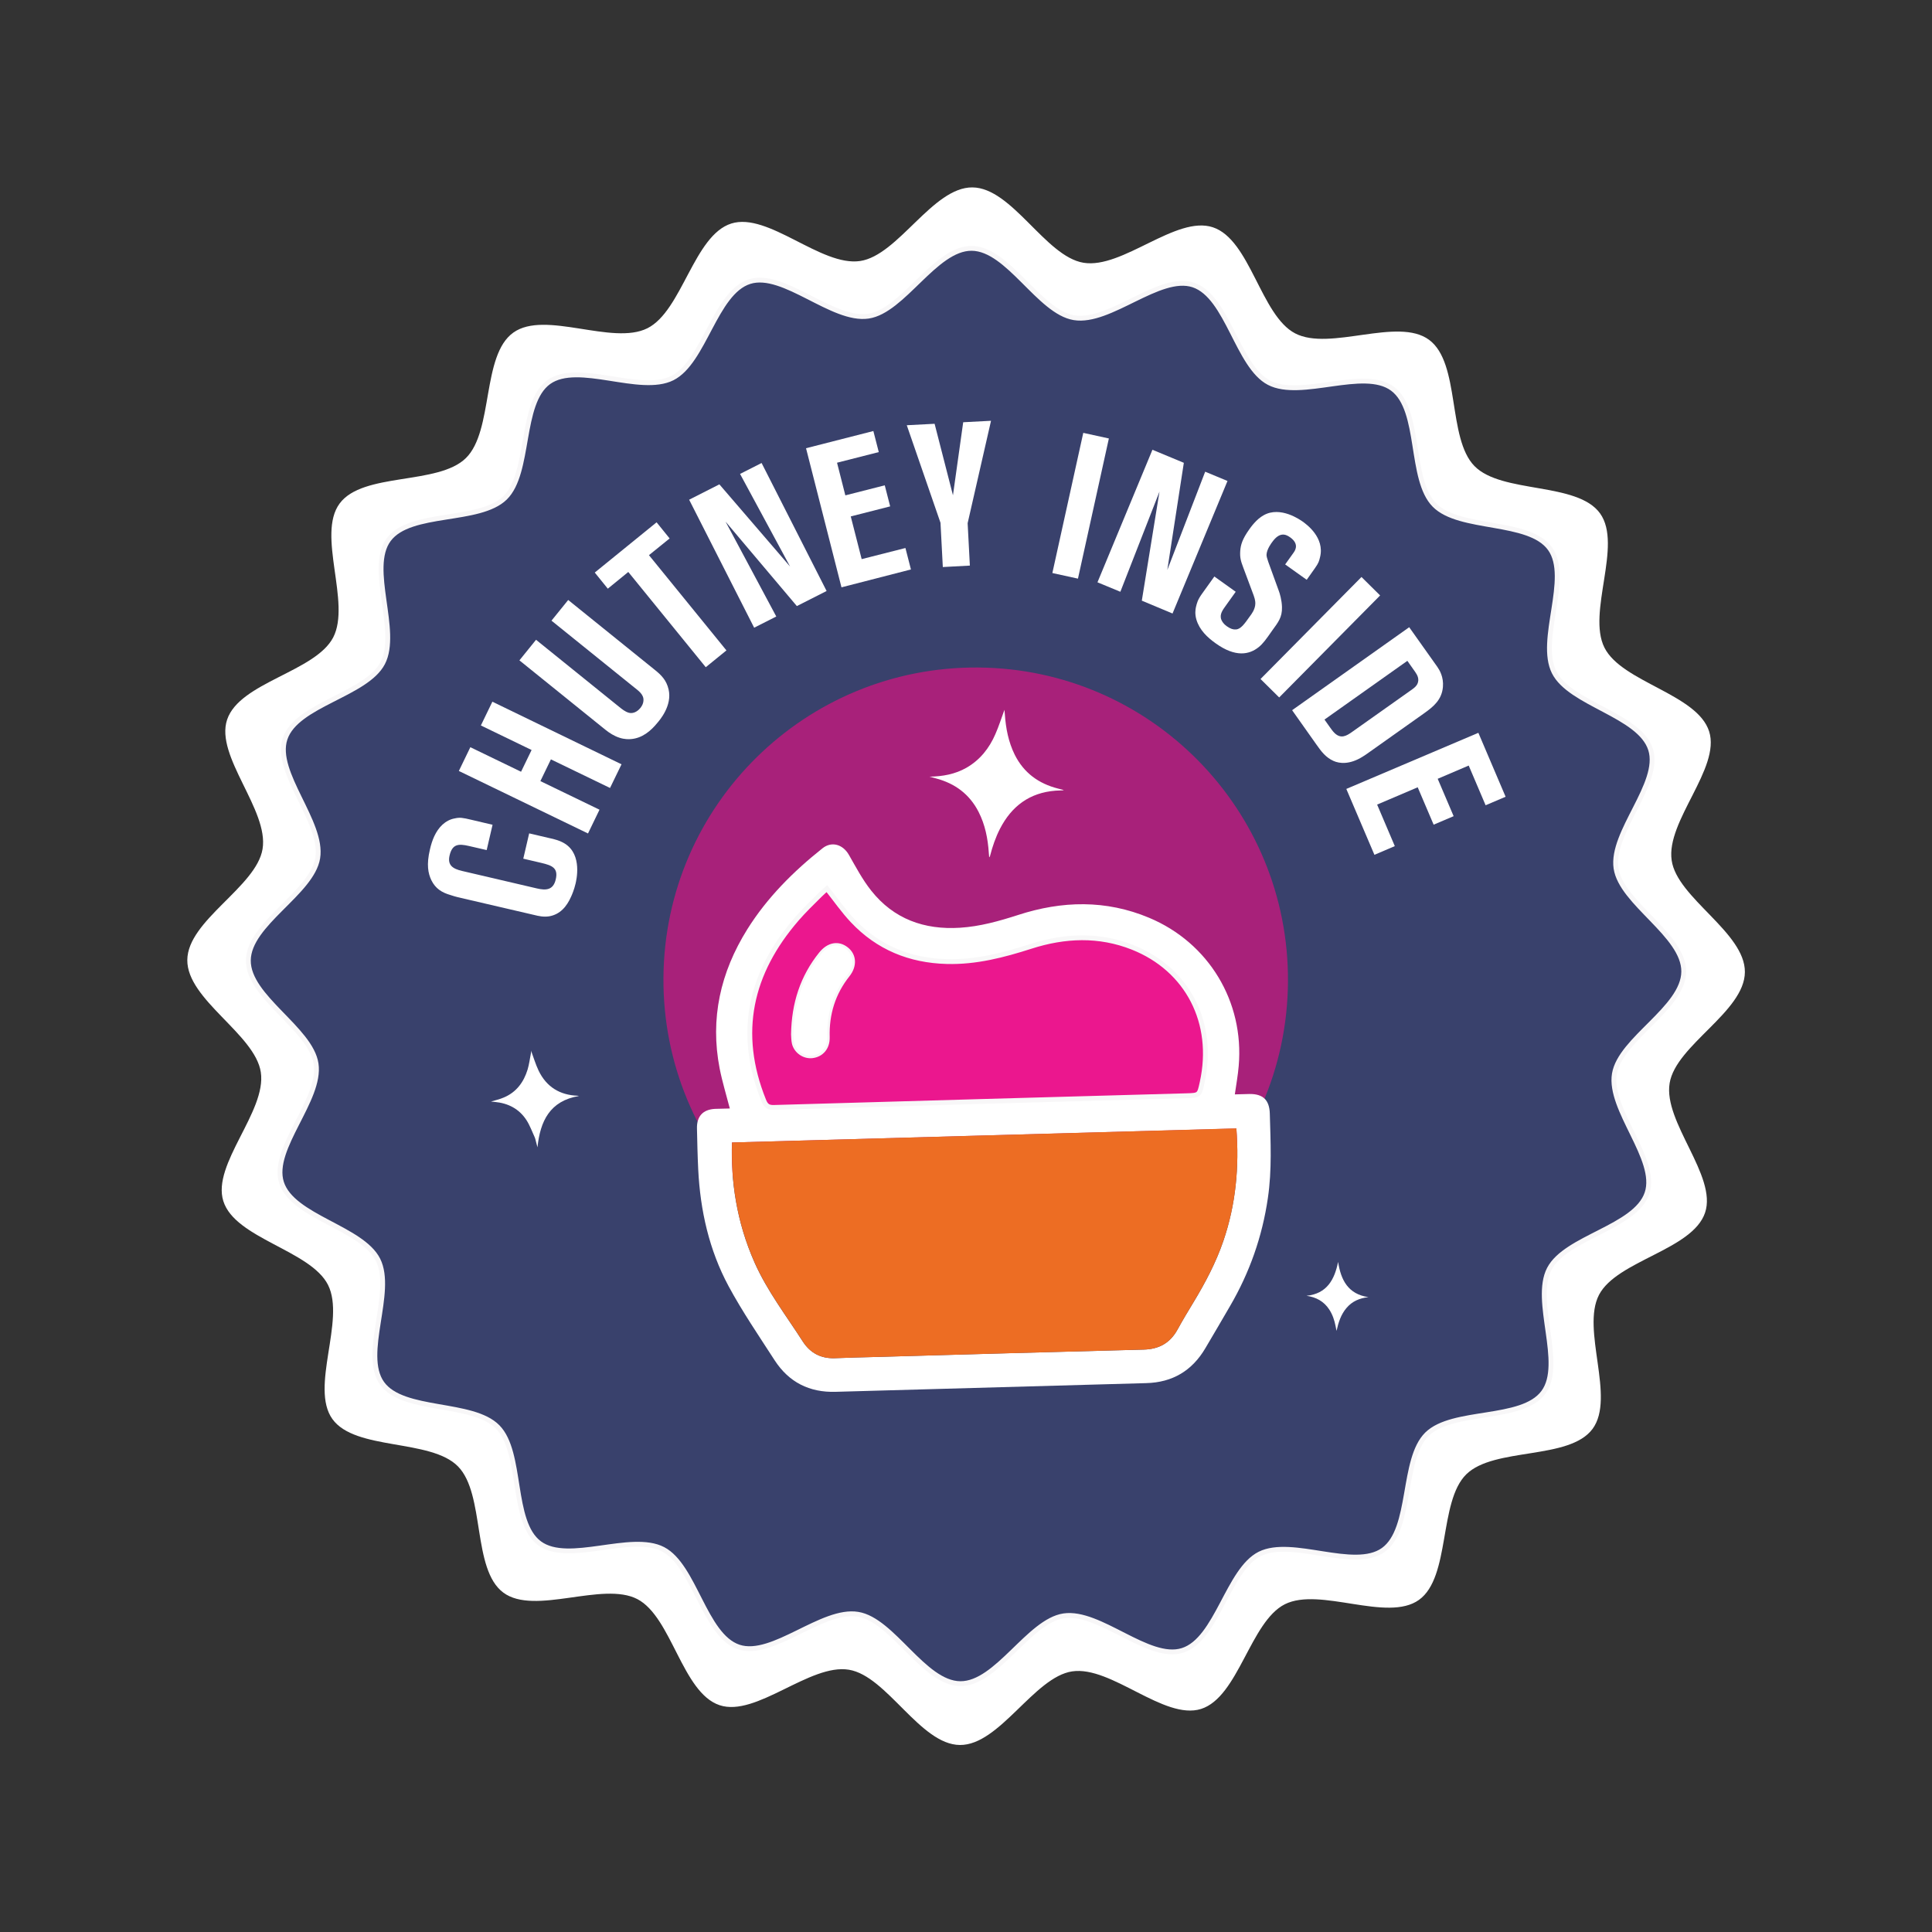<?xml version="1.0" encoding="utf-8"?>
<!-- Generator: Adobe Illustrator 27.3.1, SVG Export Plug-In . SVG Version: 6.00 Build 0)  -->
<svg version="1.1" id="Layer_1" xmlns="http://www.w3.org/2000/svg" xmlns:xlink="http://www.w3.org/1999/xlink" x="0px" y="0px"
	 viewBox="0 0 200 200" style="enable-background:new 0 0 200 200;" xml:space="preserve">
<rect x="0" y="0" width="200" height="200" fill="#333333" stroke="none"/>
<style type="text/css">
	.st0{fill-rule:evenodd;clip-rule:evenodd;fill:#0D4C84;}
	.st1{fill-rule:evenodd;clip-rule:evenodd;fill:#F7F5F6;}
	.st2{fill:#39416C;}
	.st3{fill:#0D4C84;}
	.st4{fill-rule:evenodd;clip-rule:evenodd;fill:#E3636E;}
	
		.st5{clip-path:url(#SVGID_00000183226245011848552460000014633890071822504623_);fill-rule:evenodd;clip-rule:evenodd;fill:#F7F5F6;}
	.st6{clip-path:url(#SVGID_00000183226245011848552460000014633890071822504623_);fill:#39416C;}
	.st7{fill:#E3636E;}
	.st8{fill-rule:evenodd;clip-rule:evenodd;fill:#39416C;}
	
		.st9{clip-path:url(#SVGID_00000062154142063462183690000014728521607595743658_);fill-rule:evenodd;clip-rule:evenodd;fill:#39416C;}
	.st10{fill-rule:evenodd;clip-rule:evenodd;fill:#603B88;}
	.st11{fill:#F7F5F6;}
	.st12{fill-rule:evenodd;clip-rule:evenodd;fill:#FFFFFF;}
	.st13{fill:#532C7E;}
	.st14{fill:none;stroke:#FFFFFF;stroke-width:1;stroke-linecap:round;stroke-linejoin:round;stroke-miterlimit:10;}
	.st15{fill:#E14E35;}
	.st16{fill-rule:evenodd;clip-rule:evenodd;fill:#E14E35;}
	.st17{fill:#FFFFFF;}
	.st18{fill:none;stroke:#39416C;stroke-width:1;stroke-miterlimit:10;}
	.st19{fill-rule:evenodd;clip-rule:evenodd;fill:#22205F;}
	.st20{fill:#EB178E;}
	.st21{fill:none;stroke:#F8F7F8;stroke-width:0.5;stroke-miterlimit:10;}
	.st22{fill:#A8217A;}
	.st23{fill:#ED6D23;}
	.st24{fill:#CF5B27;}
	.st25{fill:#F26222;}
	.st26{fill:#149D49;}
	.st27{fill:#013333;}
	
		.st28{clip-path:url(#SVGID_00000026129110639348007040000009866679708553105306_);fill-rule:evenodd;clip-rule:evenodd;fill:#FFFFFF;}
	
		.st29{clip-path:url(#SVGID_00000044878763308651993930000016681594437789519538_);fill-rule:evenodd;clip-rule:evenodd;fill:#FFFFFF;}
	
		.st30{clip-path:url(#SVGID_00000062903416397730656810000000669998251284096414_);fill-rule:evenodd;clip-rule:evenodd;fill:#FFFFFF;}
	
		.st31{clip-path:url(#SVGID_00000127726714113432320370000007749870138800825739_);fill-rule:evenodd;clip-rule:evenodd;fill:#FFFFFF;}
	
		.st32{clip-path:url(#SVGID_00000147939485863826044250000014630457213920319651_);fill-rule:evenodd;clip-rule:evenodd;fill:#FFFFFF;}
	.st33{fill:#BF1A85;}
	.st34{fill:#D96629;}
	.st35{fill-rule:evenodd;clip-rule:evenodd;fill:#1A1A18;}
	.st36{fill:#231F20;}
	.st37{fill:#971E5C;}
	.st38{clip-path:url(#SVGID_00000051380481752040671250000001702822245381598355_);fill:#FFFFFF;}
	.st39{clip-path:url(#SVGID_00000051380481752040671250000001702822245381598355_);fill:#FBD9CA;}
	.st40{fill:#F8F7F8;}
	.st41{fill:#543561;}
	.st42{opacity:0.91;clip-path:url(#SVGID_00000181797044609868145960000004763203595663334322_);fill:#ECDE57;}
	.st43{clip-path:url(#SVGID_00000181797044609868145960000004763203595663334322_);fill:#FFFFFF;}
	.st44{fill:none;stroke:#F8F7F8;stroke-width:2.4;stroke-miterlimit:10;}
</style>
<g>
	<g>
		<path class="st17" d="M180.63,100.63c-0.03,4.11-7.15,7.56-7.79,11.5c-0.67,4.04,4.94,9.6,3.67,13.4
			c-1.29,3.86-9.12,4.95-10.98,8.51c-1.87,3.6,1.73,10.63-0.67,13.88c-2.41,3.25-10.19,1.87-13.07,4.7c-2.88,2.83-1.61,10.64-4.9,13
			c-3.28,2.35-10.25-1.37-13.88,0.45c-3.59,1.8-4.8,9.61-8.68,10.84c-3.82,1.2-9.29-4.49-13.34-3.89
			c-3.94,0.59-7.51,7.65-11.62,7.62c-4.11-0.03-7.56-7.15-11.49-7.79c-4.04-0.67-9.6,4.94-13.39,3.67
			c-3.87-1.29-4.95-9.12-8.51-10.98c-3.6-1.87-10.63,1.73-13.87-0.67c-3.26-2.41-1.87-10.19-4.7-13.07c-2.83-2.88-10.64-1.61-13-4.9
			c-2.35-3.28,1.37-10.25-0.45-13.88c-1.8-3.59-9.62-4.8-10.84-8.68c-1.21-3.82,4.49-9.29,3.88-13.34
			c-0.59-3.94-7.65-7.51-7.61-11.62c0.03-4.11,7.14-7.56,7.79-11.49c0.67-4.04-4.94-9.6-3.67-13.39c1.29-3.87,9.12-4.95,10.98-8.51
			c1.87-3.6-1.73-10.63,0.67-13.87c2.41-3.26,10.19-1.87,13.07-4.7c2.88-2.83,1.61-10.64,4.91-12.99
			c3.28-2.35,10.25,1.37,13.88-0.45c3.59-1.8,4.8-9.61,8.68-10.84c3.82-1.21,9.29,4.48,13.34,3.88c3.95-0.59,7.51-7.65,11.62-7.62
			c4.11,0.03,7.56,7.15,11.5,7.8c4.04,0.67,9.6-4.94,13.4-3.67c3.87,1.29,4.95,9.12,8.51,10.98c3.6,1.88,10.63-1.73,13.87,0.67
			c3.26,2.41,1.87,10.19,4.7,13.07c2.83,2.88,10.64,1.61,13,4.9c2.35,3.28-1.37,10.25,0.45,13.89c1.8,3.59,9.61,4.8,10.84,8.68
			c1.21,3.81-4.48,9.29-3.88,13.34C173.6,92.96,180.66,96.52,180.63,100.63"/>
		<path class="st20" d="M174.3,100.58c-0.03,3.79-6.58,6.97-7.18,10.59c-0.61,3.72,4.55,8.84,3.38,12.34
			c-1.19,3.56-8.41,4.56-10.12,7.85c-1.73,3.32,1.6,9.8-0.61,12.78c-2.22,3-9.39,1.72-12.05,4.33c-2.65,2.61-1.49,9.8-4.52,11.98
			c-3.02,2.16-9.44-1.26-12.79,0.41c-3.31,1.66-4.42,8.86-8,9.99c-3.52,1.11-8.56-4.13-12.29-3.58c-3.63,0.54-6.92,7.05-10.71,7.02
			c-3.79-0.03-6.97-6.59-10.59-7.18c-3.72-0.62-8.84,4.55-12.34,3.39c-3.56-1.19-4.56-8.41-7.84-10.12
			c-3.32-1.73-9.8,1.59-12.79-0.62c-3-2.22-1.72-9.39-4.33-12.04c-2.61-2.66-9.8-1.49-11.97-4.52c-2.16-3.02,1.26-9.45-0.42-12.79
			c-1.66-3.31-8.86-4.42-9.99-8c-1.11-3.52,4.14-8.56,3.58-12.29c-0.54-3.63-7.05-6.91-7.01-10.7c0.03-3.79,6.58-6.97,7.18-10.59
			c0.61-3.72-4.55-8.85-3.38-12.35c1.18-3.56,8.4-4.56,10.11-7.84c1.73-3.32-1.59-9.8,0.62-12.78c2.22-3,9.39-1.72,12.05-4.33
			c2.65-2.61,1.49-9.8,4.52-11.98c3.02-2.16,9.45,1.26,12.79-0.41c3.31-1.66,4.42-8.86,8-9.99c3.51-1.11,8.56,4.13,12.29,3.58
			c3.63-0.54,6.92-7.05,10.7-7.02c3.79,0.03,6.97,6.59,10.6,7.18c3.72,0.61,8.84-4.55,12.34-3.39c3.56,1.19,4.56,8.41,7.84,10.12
			c3.32,1.73,9.8-1.59,12.78,0.62c3,2.22,1.72,9.39,4.34,12.04c2.61,2.65,9.8,1.49,11.97,4.52c2.16,3.02-1.26,9.44,0.42,12.79
			c1.66,3.31,8.86,4.42,9.99,8c1.11,3.52-4.13,8.56-3.58,12.29C167.83,93.51,174.33,96.8,174.3,100.58"/>
		<path class="st8" d="M174.3,100.58c-0.03,3.79-6.58,6.97-7.18,10.59c-0.61,3.72,4.55,8.84,3.38,12.34
			c-1.19,3.56-8.41,4.56-10.12,7.85c-1.73,3.32,1.6,9.8-0.61,12.78c-2.22,3-9.39,1.72-12.05,4.33c-2.65,2.61-1.49,9.8-4.52,11.98
			c-3.02,2.16-9.44-1.26-12.79,0.41c-3.31,1.66-4.42,8.86-8,9.99c-3.52,1.11-8.56-4.13-12.29-3.58c-3.63,0.54-6.92,7.05-10.71,7.02
			c-3.79-0.03-6.97-6.59-10.59-7.18c-3.72-0.62-8.84,4.55-12.34,3.39c-3.56-1.19-4.56-8.41-7.84-10.12
			c-3.32-1.73-9.8,1.59-12.79-0.62c-3-2.22-1.72-9.39-4.33-12.04c-2.61-2.66-9.8-1.49-11.97-4.52c-2.16-3.02,1.26-9.45-0.42-12.79
			c-1.66-3.31-8.86-4.42-9.99-8c-1.11-3.52,4.14-8.56,3.58-12.29c-0.54-3.63-7.05-6.91-7.01-10.7c0.03-3.79,6.58-6.97,7.18-10.59
			c0.61-3.72-4.55-8.85-3.38-12.35c1.18-3.56,8.4-4.56,10.11-7.84c1.73-3.32-1.59-9.8,0.62-12.78c2.22-3,9.39-1.72,12.05-4.33
			c2.65-2.61,1.49-9.8,4.52-11.98c3.02-2.16,9.45,1.26,12.79-0.41c3.31-1.66,4.42-8.86,8-9.99c3.51-1.11,8.56,4.13,12.29,3.58
			c3.63-0.54,6.92-7.05,10.7-7.02c3.79,0.03,6.97,6.59,10.6,7.18c3.72,0.61,8.84-4.55,12.34-3.39c3.56,1.19,4.56,8.41,7.84,10.12
			c3.32,1.73,9.8-1.59,12.78,0.62c3,2.22,1.72,9.39,4.34,12.04c2.61,2.65,9.8,1.49,11.97,4.52c2.16,3.02-1.26,9.44,0.42,12.79
			c1.66,3.31,8.86,4.42,9.99,8c1.11,3.52-4.13,8.56-3.58,12.29C167.83,93.51,174.33,96.8,174.3,100.58z"/>
		<path class="st21" d="M174.3,100.58c-0.03,3.79-6.58,6.97-7.18,10.59c-0.61,3.72,4.55,8.84,3.38,12.34
			c-1.19,3.56-8.41,4.56-10.12,7.85c-1.73,3.32,1.6,9.8-0.61,12.78c-2.22,3-9.39,1.72-12.05,4.33c-2.65,2.61-1.49,9.8-4.52,11.98
			c-3.02,2.16-9.44-1.26-12.79,0.41c-3.31,1.66-4.42,8.86-8,9.99c-3.52,1.11-8.56-4.13-12.29-3.58c-3.63,0.54-6.92,7.05-10.71,7.02
			c-3.79-0.03-6.97-6.59-10.59-7.18c-3.72-0.62-8.84,4.55-12.34,3.39c-3.56-1.19-4.56-8.41-7.84-10.12
			c-3.32-1.73-9.8,1.59-12.79-0.62c-3-2.22-1.72-9.39-4.33-12.04c-2.61-2.66-9.8-1.49-11.97-4.52c-2.16-3.02,1.26-9.45-0.42-12.79
			c-1.66-3.31-8.86-4.42-9.99-8c-1.11-3.52,4.14-8.56,3.58-12.29c-0.54-3.63-7.05-6.91-7.01-10.7c0.03-3.79,6.58-6.97,7.18-10.59
			c0.61-3.72-4.55-8.85-3.38-12.35c1.18-3.56,8.4-4.56,10.11-7.84c1.73-3.32-1.59-9.8,0.62-12.78c2.22-3,9.39-1.72,12.05-4.33
			c2.65-2.61,1.49-9.8,4.52-11.98c3.02-2.16,9.45,1.26,12.79-0.41c3.31-1.66,4.42-8.86,8-9.99c3.51-1.11,8.56,4.13,12.29,3.58
			c3.63-0.54,6.92-7.05,10.7-7.02c3.79,0.03,6.97,6.59,10.6,7.18c3.72,0.61,8.84-4.55,12.34-3.39c3.56,1.19,4.56,8.41,7.84,10.12
			c3.32,1.73,9.8-1.59,12.78,0.62c3,2.22,1.72,9.39,4.34,12.04c2.61,2.65,9.8,1.49,11.97,4.52c2.16,3.02-1.26,9.44,0.42,12.79
			c1.66,3.31,8.86,4.42,9.99,8c1.11,3.52-4.13,8.56-3.58,12.29C167.83,93.51,174.33,96.8,174.3,100.58z"/>
		<g>
			<path class="st17" d="M58.47,87.33c1.85,1.16,1.18,3.84,1.11,4.15c-0.14,0.61-0.38,1.17-0.46,1.34
				c-0.45,1.02-1.14,1.85-2.29,2.04c-0.58,0.08-1.03-0.02-1.56-0.15l-7.87-1.83c-0.25-0.06-0.51-0.14-0.75-0.22
				c-0.91-0.26-1.57-0.67-2-1.55c-0.33-0.7-0.52-1.59-0.14-3.19c0.21-0.92,0.57-1.88,1.29-2.55c0.36-0.33,0.8-0.57,1.28-0.65
				c0.52-0.12,0.82-0.07,1.7,0.14l2.21,0.52l-0.61,2.62l-1.82-0.42c-1.11-0.26-1.74-0.21-2.02,0.98c-0.24,1.02,0.35,1.38,1.29,1.6
				l7.75,1.81c0.94,0.22,1.69,0.18,1.95-0.93c0.28-1.19-0.38-1.45-1.48-1.71l-1.88-0.44l0.61-2.62l2.05,0.48
				C57.37,86.86,57.98,87.02,58.47,87.33z"/>
		</g>
		<g>
			<path class="st17" d="M63.15,81.57l-6.12-2.96l-1.09,2.25l6.12,2.96l-1.19,2.46L47.5,79.81l1.19-2.46l5.25,2.54l1.09-2.25
				l-5.25-2.54l1.19-2.46l13.37,6.48L63.15,81.57z"/>
		</g>
		<g>
			<path class="st17" d="M69.21,71.36c0.4,1.68-0.93,3.2-1.16,3.47c-0.69,0.85-1.58,1.59-2.74,1.68c-0.21,0.02-0.67,0.03-1.18-0.14
				c-0.54-0.17-1.04-0.49-1.45-0.82l-8.91-7.19l1.72-2.13l8.6,6.94c0.31,0.25,0.62,0.5,0.99,0.61c0.65,0.17,1.1-0.36,1.21-0.49
				c0.08-0.1,0.3-0.38,0.32-0.77c0.05-0.63-0.53-1.02-0.94-1.35l-8.58-6.92l1.73-2.14l8.96,7.23
				C68.47,69.89,68.99,70.42,69.21,71.36z"/>
		</g>
		<g>
			<path class="st17" d="M67.18,57.47l8.02,9.86l-2.14,1.74l-8.02-9.86l-2.12,1.73l-1.35-1.67l6.4-5.2l1.35,1.67L67.18,57.47z"/>
		</g>
		<g>
			<path class="st17" d="M82.49,62.74L75.11,54l5.25,9.82l-2.29,1.16l-6.73-13.25l3.13-1.59l7.32,8.51l-5.18-9.59l2.23-1.13
				l6.73,13.25L82.49,62.74z"/>
		</g>
		<g>
			<path class="st17" d="M87.11,60.8l-3.67-14.4l6.97-1.78l0.56,2.18l-4.32,1.1l0.86,3.38l4.08-1.04l0.56,2.18l-4.08,1.04l1.13,4.42
				l4.53-1.15l0.57,2.22L87.11,60.8z"/>
		</g>
		<g>
			<path class="st17" d="M100.17,54.16l0.23,4.39L97.6,58.7l-0.24-4.58l-3.49-10.1l2.88-0.15l1.9,7.4l1.06-7.56l2.88-0.15
				L100.17,54.16z"/>
		</g>
		<g>
			<path class="st17" d="M108.94,59.32l3.2-14.51l2.65,0.58l-3.2,14.51L108.94,59.32z"/>
		</g>
		<g>
			<path class="st17" d="M118.2,62.18l1.83-11.29l-4.05,10.37l-2.37-0.98l5.69-13.72l3.25,1.35l-1.71,11.09l3.92-10.17l2.31,0.96
				l-5.69,13.72L118.2,62.18z"/>
		</g>
		<g>
			<path class="st17" d="M130.3,66.99c-0.97,0.78-2.4,1.08-4.45-0.39c-0.86-0.61-1.68-1.38-2-2.46c-0.17-0.59-0.1-1.03-0.05-1.28
				c0.11-0.44,0.16-0.74,0.65-1.42l1.26-1.76l2.21,1.58l-1,1.4c-0.32,0.45-0.72,0.94-0.48,1.51c0.08,0.18,0.22,0.42,0.56,0.66
				c0.39,0.28,0.68,0.35,0.93,0.33c0.51-0.02,0.89-0.56,1.47-1.38c0.11-0.15,0.54-0.68,0.55-1.29c0.01-0.38-0.13-0.72-0.17-0.85
				l-1.09-2.92c-0.24-0.64-0.35-1-0.3-1.71c0.05-0.61,0.21-1.2,0.94-2.22c0.12-0.17,0.72-1.04,1.48-1.45
				c1.74-0.99,3.81,0.49,4.05,0.66c0.36,0.26,2.3,1.64,1.79,3.68c-0.1,0.39-0.12,0.56-0.53,1.14l-0.85,1.2l-2.23-1.59l0.88-1.23
				c0.26-0.36,0.49-0.97-0.37-1.58c-0.51-0.37-1.13-0.52-1.85,0.49c-0.04,0.05-0.58,0.75-0.59,1.33c0,0.15,0.06,0.38,0.18,0.72
				l1.1,3.03c0.08,0.21,0.3,0.91,0.32,1.65c0.03,1.08-0.4,1.58-1.01,2.43C131.04,66.22,130.75,66.62,130.3,66.99z"/>
		</g>
		<g>
			<path class="st17" d="M130.49,70.29l10.45-10.56l1.93,1.91L132.42,72.2L130.49,70.29z"/>
		</g>
		<g>
			<path class="st17" d="M141.06,78.33c-1.34,0.84-2.4,0.72-3.02,0.44c-0.8-0.36-1.27-0.99-1.74-1.66l-2.54-3.59l12.12-8.59
				l2.91,4.1c0.23,0.33,0.67,1.05,0.58,2.09c-0.12,1.32-0.96,2.02-1.96,2.73l-5.67,4.02C141.52,78.03,141.29,78.19,141.06,78.33z
				 M146.01,71.49c0.38-0.27,0.77-0.52,0.81-1.04c0.03-0.46-0.27-0.82-0.51-1.16l-0.62-0.88l-8.58,6.08l0.56,0.79
				c0.15,0.21,0.3,0.43,0.49,0.61c0.65,0.62,1.22,0.3,1.82-0.13L146.01,71.49z"/>
		</g>
		<g>
			<path class="st17" d="M139.37,81.67l13.67-5.81l2.82,6.62l-2.07,0.88l-1.75-4.11l-3.21,1.37l1.65,3.87l-2.07,0.88l-1.65-3.87
				l-4.2,1.79l1.83,4.3l-2.11,0.9L139.37,81.67z"/>
		</g>
		<path class="st22" d="M133.33,101.68c-0.14,17.86-14.73,32.22-32.58,32.08c-17.85-0.14-32.21-14.73-32.07-32.58
			c0.14-17.86,14.73-32.21,32.58-32.08C119.11,69.23,133.47,83.82,133.33,101.68"/>
		<path class="st17" d="M75.55,114.75c-0.37-1.43-0.78-2.76-1.05-4.13c-1.01-5.18,0.08-9.97,2.86-14.42
			c2.06-3.29,4.77-5.99,7.79-8.39c0.95-0.75,2.11-0.4,2.73,0.69c0.72,1.26,1.41,2.57,2.31,3.7c2.33,2.94,5.49,4.07,9.18,3.84
			c2.08-0.13,4.06-0.69,6.02-1.32c4.55-1.48,9.09-1.59,13.57,0.29c6.16,2.58,9.85,8.68,9.27,15.34c-0.08,0.95-0.25,1.89-0.4,2.94
			c0.5-0.01,1.01-0.03,1.51-0.04c1.4-0.02,2.07,0.62,2.11,2.03c0.08,2.91,0.23,5.83-0.2,8.74c-0.58,3.99-1.89,7.71-3.92,11.19
			c-0.85,1.46-1.7,2.92-2.56,4.37c-1.37,2.32-3.4,3.53-6.11,3.6c-10.72,0.3-21.44,0.6-32.16,0.9c-2.71,0.08-4.83-0.99-6.3-3.25
			c-1.64-2.54-3.35-5.04-4.78-7.69c-2.01-3.74-2.93-7.83-3.14-12.07c-0.07-1.41-0.1-2.83-0.13-4.25c-0.03-1.26,0.61-1.96,1.86-2.03
			C74.54,114.77,75.04,114.77,75.55,114.75 M75.77,118.27c-0.12,3.92,0.44,8.14,2.35,12.45c1.31,2.94,3.26,5.47,4.98,8.15
			c0.78,1.2,1.88,1.78,3.32,1.73c1.46-0.06,2.92-0.09,4.38-0.13c9.2-0.26,18.39-0.53,27.59-0.76c1.59-0.04,2.74-0.68,3.51-2.08
			c0.52-0.95,1.08-1.88,1.64-2.8c1.23-2.04,2.34-4.13,3.11-6.39c1.28-3.77,1.64-7.63,1.34-11.62
			C110.56,117.3,93.17,117.79,75.77,118.27z M85.6,91.99c-0.22,0.2-0.48,0.41-0.71,0.64c-0.8,0.82-1.64,1.61-2.39,2.47
			c-4.85,5.59-6.25,11.81-3.43,18.81c0.22,0.55,0.48,0.73,1.08,0.72c14.22-0.42,28.44-0.81,42.66-1.21
			c1.35-0.04,1.35-0.04,1.65-1.39c1.34-6.14-1.5-11.7-7.21-13.97c-3.48-1.38-7.03-1.23-10.54-0.1c-2.84,0.91-5.69,1.64-8.69,1.57
			c-3.83-0.1-7.13-1.44-9.76-4.24C87.32,94.29,86.52,93.13,85.6,91.99z"/>
		<path class="st23" d="M75.78,118.27c17.39-0.49,34.79-0.97,52.21-1.46c0.3,3.99-0.05,7.86-1.34,11.62
			c-0.77,2.26-1.88,4.36-3.11,6.39c-0.56,0.93-1.12,1.86-1.64,2.81c-0.76,1.39-1.91,2.04-3.51,2.08c-9.19,0.24-18.39,0.5-27.58,0.76
			c-1.46,0.04-2.92,0.07-4.38,0.13c-1.44,0.05-2.55-0.52-3.32-1.73c-1.72-2.68-3.67-5.21-4.98-8.15
			C76.21,126.41,75.66,122.19,75.78,118.27"/>
		<path class="st20" d="M85.6,91.99c0.91,1.15,1.71,2.3,2.66,3.31c2.64,2.8,5.93,4.14,9.76,4.24c3.01,0.08,5.85-0.66,8.69-1.57
			c3.51-1.13,7.06-1.28,10.54,0.1c5.71,2.27,8.55,7.82,7.2,13.97c-0.29,1.35-0.29,1.35-1.65,1.39c-14.22,0.4-28.44,0.79-42.66,1.21
			c-0.6,0.02-0.86-0.16-1.08-0.72c-2.82-7-1.41-13.22,3.44-18.81c0.75-0.87,1.58-1.66,2.39-2.47C85.13,92.4,85.38,92.19,85.6,91.99
			 M82.14,107.07c0.02,0.24,0.01,0.6,0.09,0.94c0.21,0.82,1.03,1.37,1.84,1.28c0.96-0.11,1.6-0.85,1.57-1.92
			c-0.07-2.4,0.59-4.56,2.09-6.45c0.75-0.94,0.69-2.01-0.12-2.65c-0.83-0.66-1.83-0.48-2.61,0.49
			C83.08,101.14,82.19,103.9,82.14,107.07z"/>
		<path class="st21" d="M85.6,91.99c0.91,1.15,1.71,2.3,2.66,3.31c2.64,2.8,5.93,4.14,9.76,4.24c3.01,0.08,5.85-0.66,8.69-1.57
			c3.51-1.13,7.06-1.28,10.54,0.1c5.71,2.27,8.55,7.82,7.2,13.97c-0.29,1.35-0.29,1.35-1.65,1.39c-14.22,0.4-28.44,0.79-42.66,1.21
			c-0.6,0.02-0.86-0.16-1.08-0.72c-2.82-7-1.41-13.22,3.44-18.81c0.75-0.87,1.58-1.66,2.39-2.47C85.13,92.4,85.38,92.19,85.6,91.99z
			 M82.14,107.07c0.02,0.24,0.01,0.6,0.09,0.94c0.21,0.82,1.03,1.37,1.84,1.28c0.96-0.11,1.6-0.85,1.57-1.92
			c-0.07-2.4,0.59-4.56,2.09-6.45c0.75-0.94,0.69-2.01-0.12-2.65c-0.83-0.66-1.83-0.48-2.61,0.49
			C83.08,101.14,82.19,103.9,82.14,107.07z"/>
		<path class="st17" d="M82.14,107.07c0.04-3.17,0.93-5.93,2.86-8.32c0.78-0.97,1.78-1.15,2.61-0.49c0.81,0.64,0.87,1.71,0.12,2.65
			c-1.5,1.89-2.16,4.04-2.09,6.45c0.03,1.07-0.62,1.81-1.57,1.92c-0.81,0.09-1.64-0.46-1.84-1.28
			C82.15,107.67,82.16,107.31,82.14,107.07"/>
		<path class="st17" d="M96.21,80.4c1.37-0.02,2.66-0.25,3.85-0.93c1.4-0.81,2.35-2.02,2.98-3.47c0.36-0.82,0.63-1.68,0.94-2.52
			c0.01,0.13,0.03,0.29,0.04,0.45c0.1,1.46,0.37,2.88,1.03,4.21c0.94,1.87,2.47,2.98,4.47,3.49c0.11,0.03,0.21,0.05,0.31,0.08
			c0.1,0.02,0.2,0.04,0.3,0.1c-0.29,0.01-0.58,0.02-0.87,0.04c-2.67,0.21-4.53,1.59-5.74,3.94c-0.46,0.9-0.78,1.84-1.03,2.81
			c-0.01,0.05-0.03,0.1-0.09,0.15c-0.01-0.16-0.02-0.32-0.04-0.48c-0.1-1.47-0.38-2.9-1.06-4.23c-0.94-1.83-2.44-2.94-4.41-3.46
			C96.67,80.51,96.44,80.46,96.21,80.4"/>
		<path class="st17" d="M59.91,113.46c-2.99,0.51-3.99,2.6-4.27,5.31c-0.04-0.18-0.09-0.36-0.14-0.53
			c-0.05-0.18-0.08-0.37-0.16-0.54c-0.27-0.58-0.49-1.2-0.83-1.73c-0.76-1.18-1.9-1.77-3.29-1.9c-0.14-0.01-0.28-0.02-0.39-0.04
			c0.42-0.13,0.9-0.23,1.33-0.42c1.3-0.55,2.06-1.59,2.46-2.9c0.16-0.54,0.23-1.11,0.34-1.67c0.02-0.1,0.03-0.21,0.01-0.29
			c0.26,0.7,0.47,1.42,0.79,2.09c0.81,1.67,2.18,2.52,4.03,2.59c0.02,0,0.05,0,0.08,0.01C59.88,113.43,59.89,113.44,59.91,113.46"/>
		<path class="st17" d="M138.52,130.63c0.29,1.88,1.03,3.34,3.14,3.65c-0.91,0.1-1.68,0.42-2.27,1.12c-0.58,0.68-0.84,1.5-1.03,2.37
			c-0.02-0.07-0.03-0.15-0.05-0.23c-0.02-0.09-0.03-0.17-0.05-0.26c-0.12-0.62-0.32-1.21-0.67-1.74c-0.55-0.83-1.35-1.26-2.34-1.4
			C137.36,133.92,138.15,132.47,138.52,130.63"/>
	</g>
</g>
</svg>
